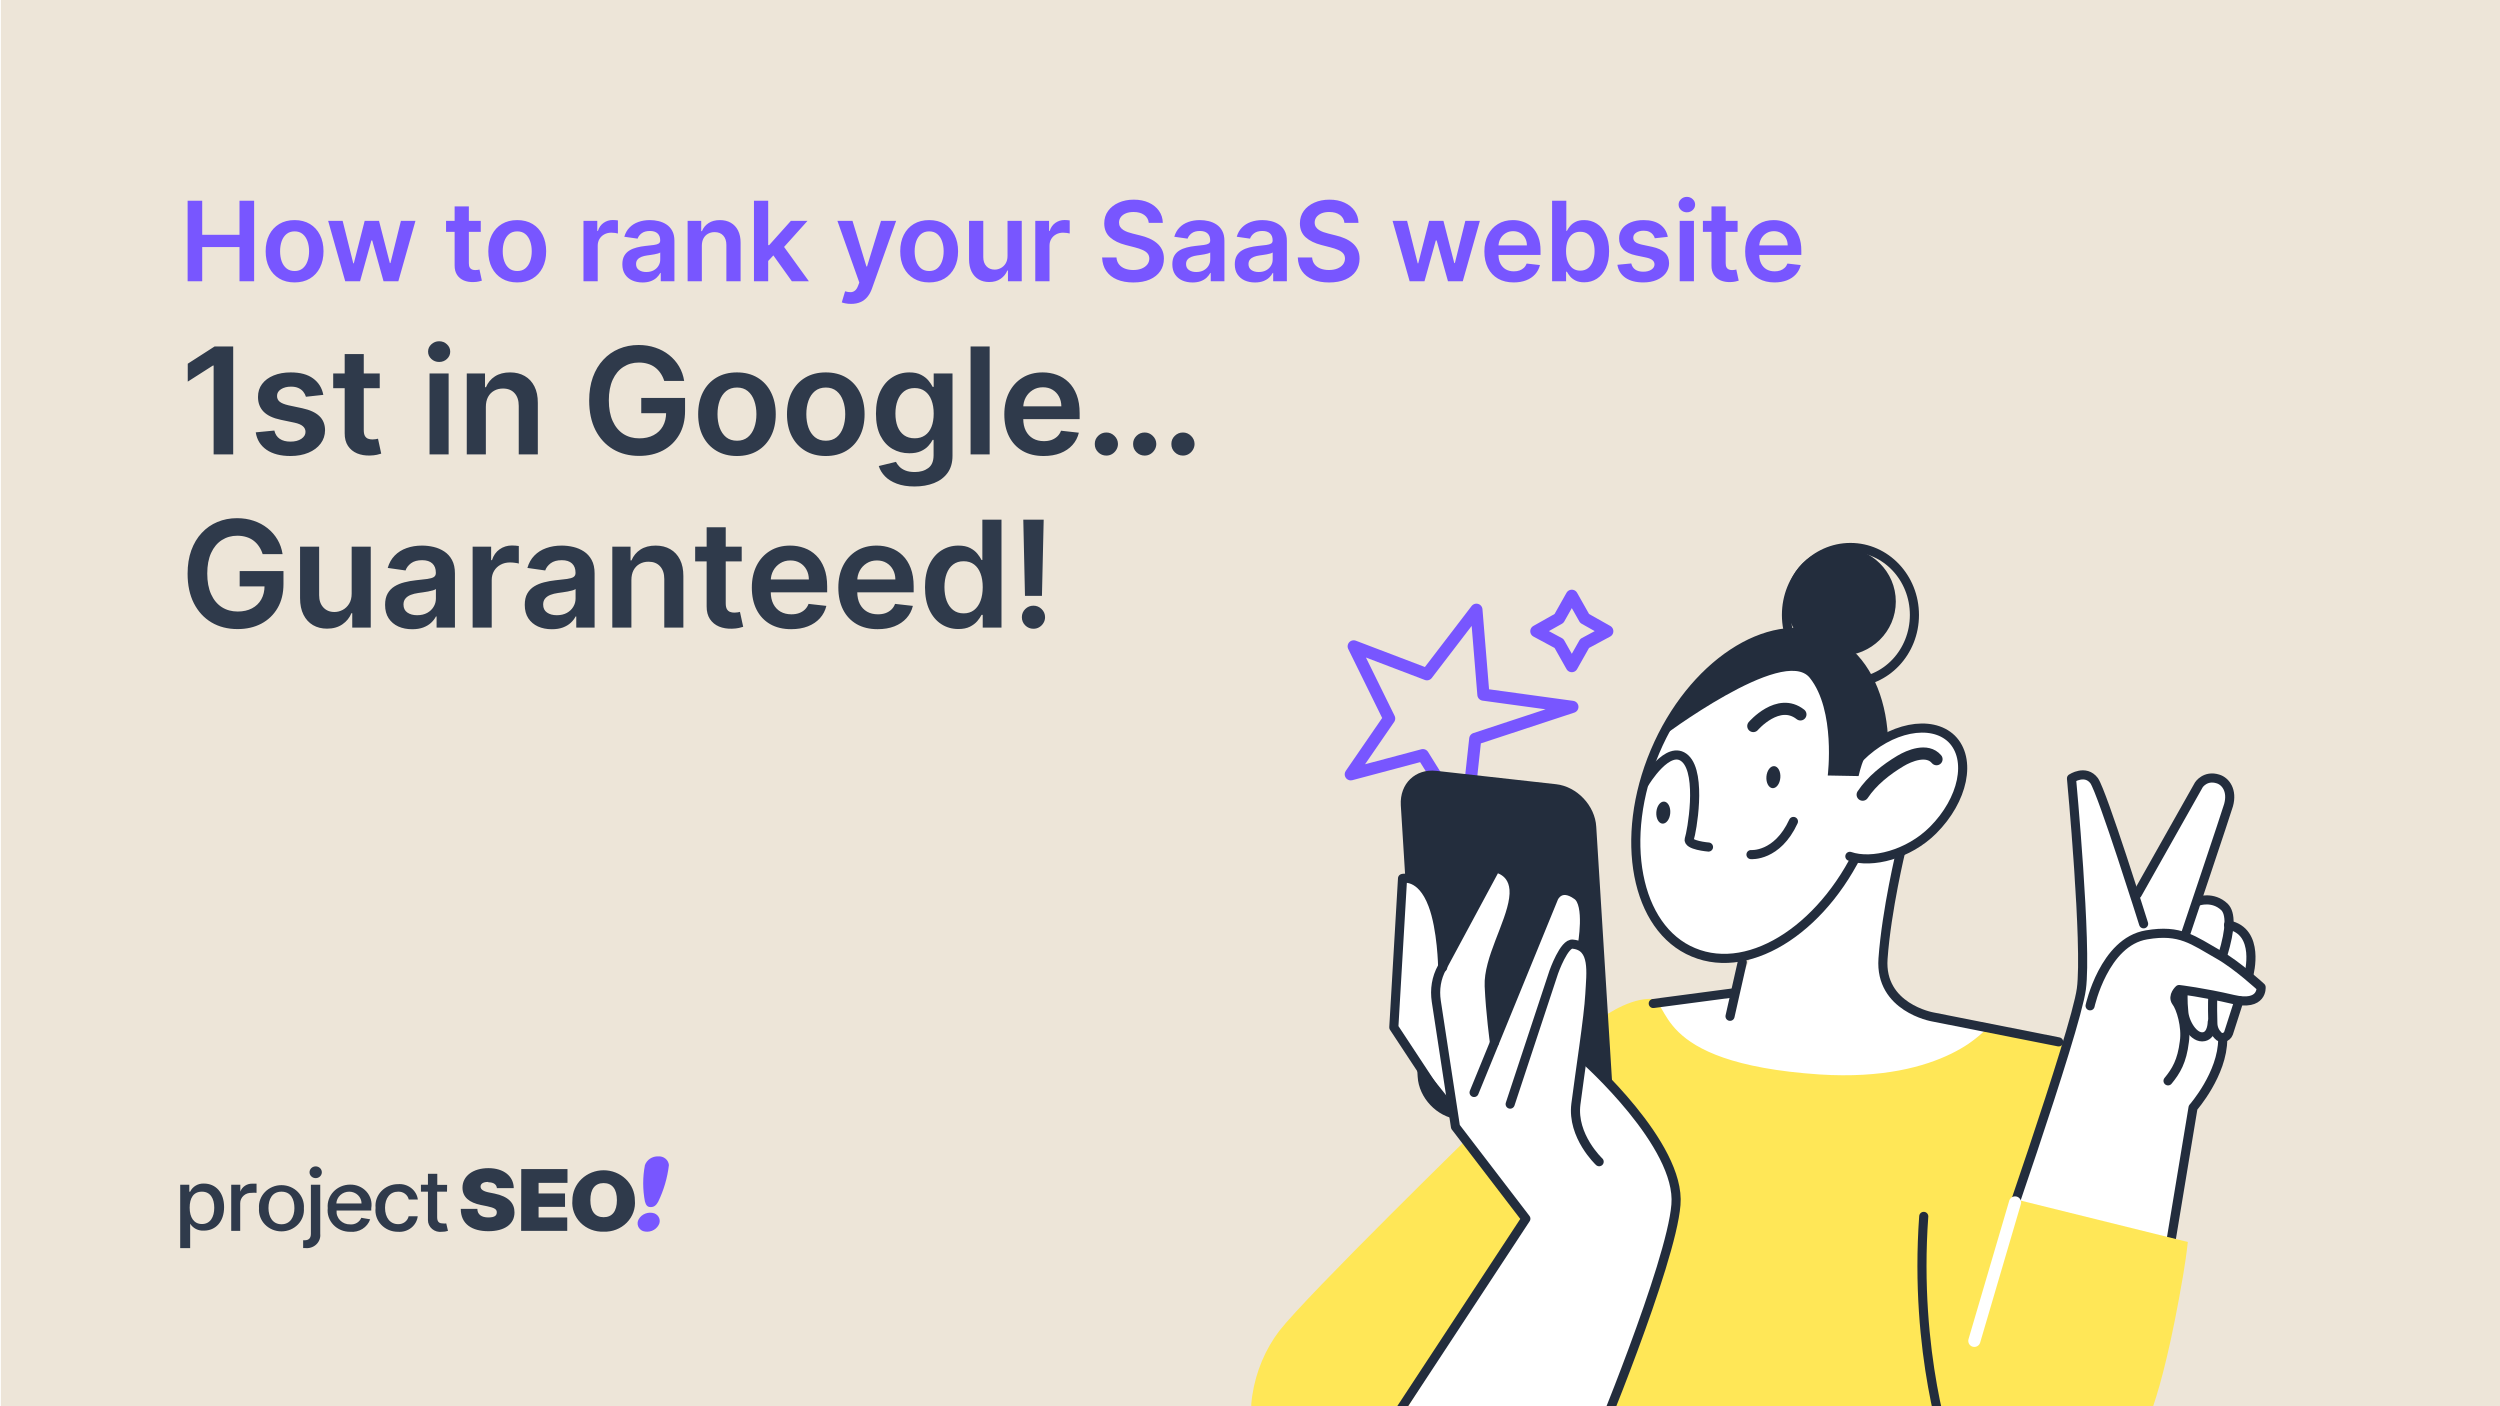 <svg width="1920" height="1080" viewBox="0 0 1920 1080" fill="none" xmlns="http://www.w3.org/2000/svg">
<rect x="0" y="0" width="1920" height="1080" fill="#808080" stroke="none"/>
<g clip-path="url(#clip0_146_873)">
<rect width="1920" height="1080" fill="white"/>
<g clip-path="url(#clip1_146_873)">
<rect width="1920" height="1080" transform="translate(0.667)" fill="white"/>
<rect x="-121.625" y="-134.164" width="2106.26" height="1294.15" rx="27.308" fill="#EDE5D8" stroke="#2F3A4B" stroke-width="2.375"/>
<path d="M144.097 216V154.182H155.296V180.352H183.941V154.182H195.17V216H183.941V189.739H155.296V216H144.097ZM226.24 216.906C221.712 216.906 217.788 215.909 214.468 213.917C211.148 211.925 208.572 209.138 206.741 205.556C204.93 201.974 204.024 197.789 204.024 192.999C204.024 188.21 204.93 184.014 206.741 180.412C208.572 176.81 211.148 174.013 214.468 172.021C217.788 170.029 221.712 169.033 226.24 169.033C230.768 169.033 234.692 170.029 238.012 172.021C241.332 174.013 243.898 176.81 245.709 180.412C247.54 184.014 248.456 188.21 248.456 192.999C248.456 197.789 247.54 201.974 245.709 205.556C243.898 209.138 241.332 211.925 238.012 213.917C234.692 215.909 230.768 216.906 226.24 216.906ZM226.301 208.152C228.756 208.152 230.808 207.478 232.458 206.13C234.108 204.761 235.336 202.93 236.141 200.636C236.966 198.342 237.378 195.786 237.378 192.969C237.378 190.132 236.966 187.566 236.141 185.272C235.336 182.958 234.108 181.117 232.458 179.748C230.808 178.38 228.756 177.696 226.301 177.696C223.785 177.696 221.692 178.38 220.022 179.748C218.372 181.117 217.134 182.958 216.309 185.272C215.504 187.566 215.102 190.132 215.102 192.969C215.102 195.786 215.504 198.342 216.309 200.636C217.134 202.93 218.372 204.761 220.022 206.13C221.692 207.478 223.785 208.152 226.301 208.152ZM265.121 216L252.021 169.636H263.159L271.309 202.236H271.731L280.062 169.636H291.08L299.41 202.055H299.863L307.892 169.636H319.061L305.93 216H294.551L285.858 184.668H285.224L276.531 216H265.121ZM369.225 169.636V178.088H342.572V169.636H369.225ZM349.153 158.528H360.08V202.055C360.08 203.524 360.301 204.651 360.744 205.435C361.206 206.2 361.81 206.723 362.555 207.005C363.299 207.287 364.124 207.428 365.03 207.428C365.714 207.428 366.338 207.377 366.901 207.277C367.485 207.176 367.928 207.085 368.229 207.005L370.071 215.547C369.487 215.748 368.652 215.97 367.565 216.211C366.499 216.453 365.191 216.594 363.641 216.634C360.905 216.714 358.439 216.302 356.246 215.396C354.053 214.471 352.312 213.042 351.024 211.11C349.756 209.178 349.133 206.763 349.153 203.866V158.528ZM397.24 216.906C392.712 216.906 388.788 215.909 385.468 213.917C382.147 211.925 379.571 209.138 377.74 205.556C375.929 201.974 375.024 197.789 375.024 192.999C375.024 188.21 375.929 184.014 377.74 180.412C379.571 176.81 382.147 174.013 385.468 172.021C388.788 170.029 392.712 169.033 397.24 169.033C401.767 169.033 405.691 170.029 409.012 172.021C412.332 174.013 414.898 176.81 416.709 180.412C418.54 184.014 419.455 188.21 419.455 192.999C419.455 197.789 418.54 201.974 416.709 205.556C414.898 209.138 412.332 211.925 409.012 213.917C405.691 215.909 401.767 216.906 397.24 216.906ZM397.3 208.152C399.755 208.152 401.808 207.478 403.458 206.13C405.108 204.761 406.335 202.93 407.14 200.636C407.965 198.342 408.378 195.786 408.378 192.969C408.378 190.132 407.965 187.566 407.14 185.272C406.335 182.958 405.108 181.117 403.458 179.748C401.808 178.38 399.755 177.696 397.3 177.696C394.785 177.696 392.692 178.38 391.022 179.748C389.371 181.117 388.134 182.958 387.309 185.272C386.504 187.566 386.101 190.132 386.101 192.969C386.101 195.786 386.504 198.342 387.309 200.636C388.134 202.93 389.371 204.761 391.022 206.13C392.692 207.478 394.785 208.152 397.3 208.152ZM448.114 216V169.636H458.708V177.364H459.191C460.037 174.687 461.485 172.625 463.538 171.176C465.611 169.707 467.975 168.972 470.631 168.972C471.235 168.972 471.909 169.002 472.654 169.063C473.418 169.103 474.052 169.174 474.555 169.274V179.326C474.093 179.165 473.358 179.024 472.352 178.903C471.366 178.762 470.41 178.692 469.484 178.692C467.492 178.692 465.701 179.124 464.112 179.99C462.542 180.835 461.304 182.012 460.399 183.521C459.493 185.031 459.041 186.771 459.041 188.743V216H448.114ZM493.476 216.936C490.538 216.936 487.892 216.413 485.538 215.366C483.204 214.3 481.352 212.73 479.984 210.657C478.636 208.585 477.961 206.029 477.961 202.99C477.961 200.374 478.444 198.211 479.41 196.501C480.376 194.79 481.694 193.422 483.365 192.396C485.035 191.369 486.916 190.595 489.009 190.071C491.122 189.528 493.305 189.136 495.559 188.894C498.276 188.612 500.479 188.361 502.17 188.14C503.86 187.898 505.087 187.536 505.852 187.053C506.637 186.55 507.029 185.775 507.029 184.729V184.548C507.029 182.274 506.355 180.513 505.007 179.265C503.659 178.018 501.717 177.394 499.181 177.394C496.505 177.394 494.382 177.977 492.812 179.145C491.263 180.312 490.216 181.69 489.673 183.28L479.471 181.831C480.276 179.014 481.604 176.659 483.455 174.768C485.306 172.856 487.57 171.427 490.247 170.482C492.923 169.516 495.881 169.033 499.121 169.033C501.355 169.033 503.578 169.294 505.792 169.817C508.005 170.341 510.028 171.206 511.859 172.413C513.69 173.601 515.159 175.221 516.266 177.273C517.393 179.326 517.956 181.891 517.956 184.97V216H507.452V209.631H507.09C506.426 210.919 505.49 212.126 504.283 213.253C503.095 214.36 501.596 215.255 499.785 215.94C497.994 216.604 495.891 216.936 493.476 216.936ZM496.314 208.907C498.507 208.907 500.409 208.474 502.019 207.609C503.629 206.723 504.866 205.556 505.731 204.107C506.617 202.658 507.06 201.079 507.06 199.368V193.905C506.717 194.187 506.134 194.448 505.309 194.69C504.504 194.931 503.598 195.142 502.592 195.324C501.586 195.505 500.59 195.666 499.604 195.806C498.618 195.947 497.763 196.068 497.038 196.169C495.408 196.39 493.949 196.752 492.661 197.255C491.374 197.758 490.357 198.463 489.613 199.368C488.868 200.254 488.496 201.401 488.496 202.809C488.496 204.822 489.23 206.341 490.699 207.367C492.168 208.393 494.04 208.907 496.314 208.907ZM539.02 188.834V216H528.093V169.636H538.537V177.515H539.081C540.147 174.919 541.848 172.856 544.182 171.327C546.536 169.797 549.444 169.033 552.905 169.033C556.105 169.033 558.892 169.717 561.266 171.085C563.661 172.454 565.512 174.436 566.82 177.032C568.148 179.627 568.802 182.777 568.782 186.479V216H557.855V188.17C557.855 185.071 557.051 182.646 555.441 180.895C553.851 179.145 551.647 178.269 548.83 178.269C546.919 178.269 545.218 178.692 543.729 179.537C542.26 180.362 541.103 181.559 540.258 183.129C539.433 184.699 539.02 186.6 539.02 188.834ZM589.001 201.451L588.971 188.26H590.722L607.384 169.636H620.152L599.656 192.456H597.393L589.001 201.451ZM579.04 216V154.182H589.967V216H579.04ZM608.138 216L593.046 194.901L600.411 187.204L621.208 216H608.138ZM653.609 233.386C652.12 233.386 650.742 233.266 649.474 233.024C648.226 232.803 647.23 232.541 646.486 232.239L649.021 223.727C650.611 224.19 652.03 224.411 653.277 224.391C654.525 224.371 655.622 223.979 656.567 223.214C657.533 222.47 658.348 221.222 659.012 219.471L659.948 216.966L643.135 169.636H654.726L665.412 204.651H665.894L676.61 169.636H688.231L669.668 221.614C668.802 224.069 667.655 226.172 666.227 227.923C664.798 229.694 663.047 231.042 660.974 231.968C658.922 232.913 656.467 233.386 653.609 233.386ZM713.589 216.906C709.061 216.906 705.137 215.909 701.817 213.917C698.497 211.925 695.921 209.138 694.09 205.556C692.279 201.974 691.373 197.789 691.373 192.999C691.373 188.21 692.279 184.014 694.09 180.412C695.921 176.81 698.497 174.013 701.817 172.021C705.137 170.029 709.061 169.033 713.589 169.033C718.117 169.033 722.041 170.029 725.361 172.021C728.681 174.013 731.247 176.81 733.058 180.412C734.889 184.014 735.805 188.21 735.805 192.999C735.805 197.789 734.889 201.974 733.058 205.556C731.247 209.138 728.681 211.925 725.361 213.917C722.041 215.909 718.117 216.906 713.589 216.906ZM713.649 208.152C716.104 208.152 718.157 207.478 719.807 206.13C721.457 204.761 722.685 202.93 723.49 200.636C724.315 198.342 724.727 195.786 724.727 192.969C724.727 190.132 724.315 187.566 723.49 185.272C722.685 182.958 721.457 181.117 719.807 179.748C718.157 178.38 716.104 177.696 713.649 177.696C711.134 177.696 709.041 178.38 707.371 179.748C705.721 181.117 704.483 182.958 703.658 185.272C702.853 187.566 702.451 190.132 702.451 192.969C702.451 195.786 702.853 198.342 703.658 200.636C704.483 202.93 705.721 204.761 707.371 206.13C709.041 207.478 711.134 208.152 713.649 208.152ZM773.78 196.501V169.636H784.707V216H774.112V207.76H773.629C772.583 210.355 770.862 212.478 768.467 214.129C766.093 215.779 763.165 216.604 759.684 216.604C756.645 216.604 753.959 215.93 751.624 214.581C749.31 213.213 747.499 211.231 746.191 208.635C744.883 206.019 744.229 202.86 744.229 199.157V169.636H755.156V197.467C755.156 200.405 755.961 202.739 757.571 204.469C759.181 206.2 761.293 207.065 763.909 207.065C765.519 207.065 767.079 206.673 768.588 205.888C770.097 205.103 771.335 203.936 772.301 202.387C773.287 200.817 773.78 198.855 773.78 196.501ZM795.093 216V169.636H805.688V177.364H806.171C807.016 174.687 808.465 172.625 810.517 171.176C812.59 169.707 814.954 168.972 817.611 168.972C818.214 168.972 818.889 169.002 819.633 169.063C820.398 169.103 821.032 169.174 821.535 169.274V179.326C821.072 179.165 820.337 179.024 819.331 178.903C818.345 178.762 817.389 178.692 816.464 178.692C814.472 178.692 812.681 179.124 811.091 179.99C809.521 180.835 808.284 182.012 807.378 183.521C806.473 185.031 806.02 186.771 806.02 188.743V216H795.093ZM882.257 171.176C881.975 168.54 880.788 166.487 878.695 165.018C876.622 163.549 873.926 162.815 870.605 162.815C868.271 162.815 866.269 163.167 864.599 163.871C862.928 164.575 861.651 165.531 860.765 166.739C859.88 167.946 859.427 169.324 859.407 170.874C859.407 172.162 859.699 173.279 860.282 174.224C860.886 175.17 861.701 175.975 862.727 176.639C863.753 177.283 864.89 177.826 866.138 178.269C867.386 178.712 868.643 179.084 869.911 179.386L875.707 180.835C878.041 181.378 880.285 182.113 882.438 183.038C884.611 183.964 886.553 185.131 888.263 186.54C889.994 187.948 891.362 189.649 892.368 191.641C893.375 193.633 893.878 195.967 893.878 198.644C893.878 202.266 892.952 205.455 891.101 208.212C889.249 210.949 886.573 213.092 883.072 214.642C879.59 216.171 875.375 216.936 870.424 216.936C865.615 216.936 861.439 216.191 857.898 214.702C854.376 213.213 851.619 211.04 849.627 208.182C847.655 205.325 846.588 201.843 846.427 197.738H857.445C857.606 199.891 858.27 201.682 859.437 203.111C860.604 204.54 862.123 205.606 863.995 206.311C865.886 207.015 867.999 207.367 870.334 207.367C872.769 207.367 874.902 207.005 876.733 206.281C878.584 205.536 880.033 204.51 881.079 203.202C882.126 201.874 882.659 200.324 882.679 198.553C882.659 196.943 882.186 195.615 881.261 194.569C880.335 193.502 879.037 192.617 877.367 191.913C875.717 191.188 873.785 190.544 871.571 189.981L864.538 188.17C859.447 186.862 855.422 184.88 852.464 182.223C849.526 179.547 848.057 175.995 848.057 171.568C848.057 167.926 849.043 164.736 851.015 162C853.008 159.263 855.714 157.14 859.135 155.631C862.556 154.101 866.43 153.337 870.756 153.337C875.143 153.337 878.987 154.101 882.287 155.631C885.607 157.14 888.213 159.243 890.105 161.939C891.996 164.616 892.972 167.694 893.033 171.176H882.257ZM915.87 216.936C912.932 216.936 910.286 216.413 907.931 215.366C905.597 214.3 903.746 212.73 902.377 210.657C901.029 208.585 900.355 206.029 900.355 202.99C900.355 200.374 900.838 198.211 901.804 196.501C902.77 194.79 904.088 193.422 905.758 192.396C907.428 191.369 909.31 190.595 911.403 190.071C913.516 189.528 915.699 189.136 917.953 188.894C920.669 188.612 922.873 188.361 924.563 188.14C926.253 187.898 927.481 187.536 928.246 187.053C929.03 186.55 929.423 185.775 929.423 184.729V184.548C929.423 182.274 928.749 180.513 927.401 179.265C926.052 178.018 924.11 177.394 921.575 177.394C918.898 177.394 916.776 177.977 915.206 179.145C913.656 180.312 912.61 181.69 912.067 183.28L901.864 181.831C902.669 179.014 903.997 176.659 905.849 174.768C907.7 172.856 909.964 171.427 912.64 170.482C915.317 169.516 918.275 169.033 921.514 169.033C923.748 169.033 925.972 169.294 928.185 169.817C930.399 170.341 932.421 171.206 934.252 172.413C936.084 173.601 937.553 175.221 938.659 177.273C939.786 179.326 940.35 181.891 940.35 184.97V216H929.845V209.631H929.483C928.819 210.919 927.883 212.126 926.676 213.253C925.489 214.36 923.99 215.255 922.179 215.94C920.388 216.604 918.285 216.936 915.87 216.936ZM918.707 208.907C920.901 208.907 922.802 208.474 924.412 207.609C926.022 206.723 927.26 205.556 928.125 204.107C929.01 202.658 929.453 201.079 929.453 199.368V193.905C929.111 194.187 928.527 194.448 927.702 194.69C926.897 194.931 925.992 195.142 924.986 195.324C923.98 195.505 922.983 195.666 921.997 195.806C921.011 195.947 920.156 196.068 919.432 196.169C917.802 196.39 916.343 196.752 915.055 197.255C913.767 197.758 912.751 198.463 912.006 199.368C911.262 200.254 910.889 201.401 910.889 202.809C910.889 204.822 911.624 206.341 913.093 207.367C914.562 208.393 916.433 208.907 918.707 208.907ZM963.829 216.936C960.891 216.936 958.244 216.413 955.89 215.366C953.556 214.3 951.704 212.73 950.336 210.657C948.988 208.585 948.314 206.029 948.314 202.99C948.314 200.374 948.797 198.211 949.762 196.501C950.728 194.79 952.046 193.422 953.717 192.396C955.387 191.369 957.268 190.595 959.361 190.071C961.474 189.528 963.657 189.136 965.911 188.894C968.628 188.612 970.831 188.361 972.522 188.14C974.212 187.898 975.44 187.536 976.204 187.053C976.989 186.55 977.381 185.775 977.381 184.729V184.548C977.381 182.274 976.707 180.513 975.359 179.265C974.011 178.018 972.069 177.394 969.533 177.394C966.857 177.394 964.734 177.977 963.164 179.145C961.615 180.312 960.569 181.69 960.025 183.28L949.823 181.831C950.628 179.014 951.956 176.659 953.807 174.768C955.659 172.856 957.922 171.427 960.599 170.482C963.275 169.516 966.233 169.033 969.473 169.033C971.707 169.033 973.93 169.294 976.144 169.817C978.357 170.341 980.38 171.206 982.211 172.413C984.042 173.601 985.511 175.221 986.618 177.273C987.745 179.326 988.308 181.891 988.308 184.97V216H977.804V209.631H977.442C976.778 210.919 975.842 212.126 974.635 213.253C973.447 214.36 971.948 215.255 970.137 215.94C968.346 216.604 966.243 216.936 963.829 216.936ZM966.666 208.907C968.859 208.907 970.761 208.474 972.371 207.609C973.981 206.723 975.218 205.556 976.083 204.107C976.969 202.658 977.412 201.079 977.412 199.368V193.905C977.07 194.187 976.486 194.448 975.661 194.69C974.856 194.931 973.95 195.142 972.944 195.324C971.938 195.505 970.942 195.666 969.956 195.806C968.97 195.947 968.115 196.068 967.39 196.169C965.76 196.39 964.301 196.752 963.014 197.255C961.726 197.758 960.709 198.463 959.965 199.368C959.22 200.254 958.848 201.401 958.848 202.809C958.848 204.822 959.583 206.341 961.052 207.367C962.521 208.393 964.392 208.907 966.666 208.907ZM1032.52 171.176C1032.24 168.54 1031.06 166.487 1028.96 165.018C1026.89 163.549 1024.19 162.815 1020.87 162.815C1018.54 162.815 1016.54 163.167 1014.87 163.871C1013.2 164.575 1011.92 165.531 1011.03 166.739C1010.15 167.946 1009.69 169.324 1009.67 170.874C1009.67 172.162 1009.97 173.279 1010.55 174.224C1011.15 175.17 1011.97 175.975 1012.99 176.639C1014.02 177.283 1015.16 177.826 1016.41 178.269C1017.65 178.712 1018.91 179.084 1020.18 179.386L1025.97 180.835C1028.31 181.378 1030.55 182.113 1032.71 183.038C1034.88 183.964 1036.82 185.131 1038.53 186.54C1040.26 187.948 1041.63 189.649 1042.64 191.641C1043.64 193.633 1044.15 195.967 1044.15 198.644C1044.15 202.266 1043.22 205.455 1041.37 208.212C1039.52 210.949 1036.84 213.092 1033.34 214.642C1029.86 216.171 1025.64 216.936 1020.69 216.936C1015.88 216.936 1011.71 216.191 1008.16 214.702C1004.64 213.213 1001.89 211.04 999.894 208.182C997.922 205.325 996.856 201.843 996.695 197.738H1007.71C1007.87 199.891 1008.54 201.682 1009.7 203.111C1010.87 204.54 1012.39 205.606 1014.26 206.311C1016.15 207.015 1018.27 207.367 1020.6 207.367C1023.04 207.367 1025.17 207.005 1027 206.281C1028.85 205.536 1030.3 204.51 1031.35 203.202C1032.39 201.874 1032.93 200.324 1032.95 198.553C1032.93 196.943 1032.45 195.615 1031.53 194.569C1030.6 193.502 1029.3 192.617 1027.63 191.913C1025.98 191.188 1024.05 190.544 1021.84 189.981L1014.81 188.17C1009.71 186.862 1005.69 184.88 1002.73 182.223C999.794 179.547 998.325 175.995 998.325 171.568C998.325 167.926 999.311 164.736 1001.28 162C1003.28 159.263 1005.98 157.14 1009.4 155.631C1012.82 154.101 1016.7 153.337 1021.02 153.337C1025.41 153.337 1029.25 154.101 1032.55 155.631C1035.87 157.14 1038.48 159.243 1040.37 161.939C1042.26 164.616 1043.24 167.694 1043.3 171.176H1032.52ZM1082.6 216L1069.5 169.636H1080.64L1088.79 202.236H1089.21L1097.54 169.636H1108.56L1116.89 202.055H1117.34L1125.37 169.636H1136.54L1123.41 216H1112.03L1103.34 184.668H1102.7L1094.01 216H1082.6ZM1162.51 216.906C1157.87 216.906 1153.85 215.94 1150.47 214.008C1147.11 212.056 1144.52 209.299 1142.71 205.737C1140.9 202.155 1140 197.94 1140 193.09C1140 188.321 1140.9 184.135 1142.71 180.533C1144.54 176.911 1147.1 174.094 1150.38 172.081C1153.66 170.049 1157.51 169.033 1161.94 169.033C1164.8 169.033 1167.5 169.496 1170.03 170.421C1172.59 171.327 1174.84 172.735 1176.79 174.647C1178.76 176.559 1180.31 178.994 1181.44 181.952C1182.57 184.89 1183.13 188.391 1183.13 192.456V195.806H1145.13V188.441H1172.66C1172.64 186.349 1172.18 184.487 1171.3 182.857C1170.41 181.207 1169.18 179.909 1167.59 178.963C1166.02 178.018 1164.19 177.545 1162.09 177.545C1159.86 177.545 1157.9 178.088 1156.21 179.175C1154.52 180.241 1153.2 181.65 1152.25 183.401C1151.33 185.131 1150.85 187.033 1150.83 189.105V195.535C1150.83 198.231 1151.33 200.545 1152.31 202.477C1153.3 204.389 1154.68 205.858 1156.45 206.884C1158.22 207.89 1160.29 208.393 1162.67 208.393C1164.26 208.393 1165.69 208.172 1166.98 207.729C1168.27 207.267 1169.39 206.592 1170.33 205.707C1171.28 204.822 1171.99 203.725 1172.48 202.417L1182.68 203.564C1182.03 206.26 1180.81 208.615 1179 210.627C1177.2 212.619 1174.91 214.169 1172.11 215.276C1169.32 216.362 1166.12 216.906 1162.51 216.906ZM1192.01 216V154.182H1202.93V177.303H1203.39C1203.95 176.176 1204.75 174.979 1205.77 173.711C1206.8 172.423 1208.19 171.327 1209.94 170.421C1211.69 169.496 1213.92 169.033 1216.64 169.033C1220.22 169.033 1223.45 169.948 1226.33 171.779C1229.23 173.591 1231.52 176.277 1233.21 179.839C1234.92 183.38 1235.78 187.727 1235.78 192.879C1235.78 197.97 1234.94 202.296 1233.27 205.858C1231.6 209.42 1229.33 212.136 1226.45 214.008C1223.57 215.879 1220.31 216.815 1216.67 216.815C1214.01 216.815 1211.81 216.372 1210.06 215.487C1208.31 214.601 1206.9 213.535 1205.83 212.287C1204.79 211.02 1203.97 209.822 1203.39 208.695H1202.75V216H1192.01ZM1202.72 192.818C1202.72 195.817 1203.15 198.443 1203.99 200.696C1204.86 202.95 1206.09 204.711 1207.7 205.979C1209.33 207.226 1211.31 207.85 1213.62 207.85C1216.03 207.85 1218.06 207.206 1219.69 205.918C1221.32 204.61 1222.54 202.829 1223.37 200.576C1224.21 198.302 1224.64 195.716 1224.64 192.818C1224.64 189.941 1224.23 187.385 1223.4 185.151C1222.57 182.918 1221.35 181.167 1219.72 179.899C1218.09 178.631 1216.06 177.998 1213.62 177.998C1211.29 177.998 1209.3 178.611 1207.67 179.839C1206.04 181.066 1204.81 182.787 1203.96 185C1203.14 187.214 1202.72 189.82 1202.72 192.818ZM1280.86 181.891L1270.9 182.978C1270.62 181.972 1270.12 181.026 1269.42 180.141C1268.74 179.255 1267.81 178.541 1266.64 177.998C1265.48 177.454 1264.05 177.183 1262.36 177.183C1260.08 177.183 1258.17 177.676 1256.62 178.662C1255.09 179.648 1254.34 180.925 1254.36 182.495C1254.34 183.843 1254.83 184.94 1255.84 185.785C1256.86 186.63 1258.55 187.325 1260.91 187.868L1268.82 189.558C1273.2 190.504 1276.46 192.003 1278.6 194.056C1280.75 196.108 1281.84 198.795 1281.86 202.115C1281.84 205.033 1280.98 207.609 1279.29 209.842C1277.62 212.056 1275.3 213.786 1272.32 215.034C1269.34 216.282 1265.92 216.906 1262.05 216.906C1256.38 216.906 1251.81 215.718 1248.35 213.344C1244.89 210.949 1242.83 207.619 1242.16 203.353L1252.82 202.326C1253.3 204.419 1254.33 205.999 1255.9 207.065C1257.47 208.132 1259.51 208.665 1262.02 208.665C1264.62 208.665 1266.7 208.132 1268.27 207.065C1269.86 205.999 1270.66 204.681 1270.66 203.111C1270.66 201.783 1270.14 200.686 1269.12 199.821C1268.11 198.956 1266.54 198.292 1264.41 197.829L1256.5 196.169C1252.05 195.243 1248.76 193.683 1246.63 191.49C1244.5 189.277 1243.44 186.479 1243.46 183.099C1243.44 180.241 1244.22 177.766 1245.78 175.673C1247.37 173.56 1249.58 171.93 1252.4 170.783C1255.23 169.616 1258.5 169.033 1262.21 169.033C1267.64 169.033 1271.91 170.19 1275.03 172.504C1278.17 174.818 1280.11 177.947 1280.86 181.891ZM1290.02 216V169.636H1300.94V216H1290.02ZM1295.51 163.056C1293.78 163.056 1292.29 162.483 1291.04 161.336C1289.79 160.168 1289.17 158.77 1289.17 157.14C1289.17 155.49 1289.79 154.091 1291.04 152.944C1292.29 151.777 1293.78 151.194 1295.51 151.194C1297.26 151.194 1298.75 151.777 1299.98 152.944C1301.22 154.091 1301.85 155.49 1301.85 157.14C1301.85 158.77 1301.22 160.168 1299.98 161.336C1298.75 162.483 1297.26 163.056 1295.51 163.056ZM1334.48 169.636V178.088H1307.83V169.636H1334.48ZM1314.41 158.528H1325.33V202.055C1325.33 203.524 1325.56 204.651 1326 205.435C1326.46 206.2 1327.06 206.723 1327.81 207.005C1328.55 207.287 1329.38 207.428 1330.28 207.428C1330.97 207.428 1331.59 207.377 1332.16 207.277C1332.74 207.176 1333.18 207.085 1333.48 207.005L1335.33 215.547C1334.74 215.748 1333.91 215.97 1332.82 216.211C1331.75 216.453 1330.45 216.594 1328.9 216.634C1326.16 216.714 1323.69 216.302 1321.5 215.396C1319.31 214.471 1317.57 213.042 1316.28 211.11C1315.01 209.178 1314.39 206.763 1314.41 203.866V158.528ZM1362.8 216.906C1358.15 216.906 1354.13 215.94 1350.75 214.008C1347.39 212.056 1344.81 209.299 1342.99 205.737C1341.18 202.155 1340.28 197.94 1340.28 193.09C1340.28 188.321 1341.18 184.135 1342.99 180.533C1344.83 176.911 1347.38 174.094 1350.66 172.081C1353.94 170.049 1357.8 169.033 1362.22 169.033C1365.08 169.033 1367.78 169.496 1370.31 170.421C1372.87 171.327 1375.12 172.735 1377.07 174.647C1379.05 176.559 1380.59 178.994 1381.72 181.952C1382.85 184.89 1383.41 188.391 1383.41 192.456V195.806H1345.41V188.441H1372.94C1372.92 186.349 1372.47 184.487 1371.58 182.857C1370.69 181.207 1369.46 179.909 1367.87 178.963C1366.3 178.018 1364.47 177.545 1362.37 177.545C1360.14 177.545 1358.18 178.088 1356.49 179.175C1354.8 180.241 1353.48 181.65 1352.53 183.401C1351.61 185.131 1351.13 187.033 1351.11 189.105V195.535C1351.11 198.231 1351.61 200.545 1352.59 202.477C1353.58 204.389 1354.96 205.858 1356.73 206.884C1358.5 207.89 1360.57 208.393 1362.95 208.393C1364.54 208.393 1365.98 208.172 1367.26 207.729C1368.55 207.267 1369.67 206.592 1370.61 205.707C1371.56 204.822 1372.27 203.725 1372.76 202.417L1382.96 203.564C1382.32 206.26 1381.09 208.615 1379.28 210.627C1377.49 212.619 1375.19 214.169 1372.39 215.276C1369.6 216.362 1366.4 216.906 1362.8 216.906Z" fill="#7856FF"/>
<path d="M179.09 266.091V349H164.071V280.705H163.585L144.194 293.093V279.329L164.8 266.091H179.09ZM248.31 303.254L234.95 304.712C234.572 303.362 233.911 302.094 232.967 300.906C232.049 299.719 230.808 298.761 229.242 298.032C227.677 297.303 225.761 296.939 223.494 296.939C220.444 296.939 217.88 297.6 215.802 298.923C213.751 300.245 212.739 301.959 212.766 304.064C212.739 305.872 213.4 307.343 214.749 308.477C216.126 309.61 218.393 310.541 221.55 311.27L232.157 313.537C238.041 314.805 242.413 316.816 245.273 319.569C248.161 322.322 249.619 325.925 249.646 330.378C249.619 334.291 248.472 337.746 246.205 340.741C243.965 343.71 240.847 346.031 236.853 347.705C232.859 349.378 228.271 350.214 223.089 350.214C215.478 350.214 209.352 348.622 204.71 345.438C200.068 342.226 197.301 337.759 196.411 332.038L210.701 330.661C211.349 333.468 212.725 335.587 214.83 337.017C216.935 338.447 219.675 339.163 223.048 339.163C226.53 339.163 229.323 338.447 231.428 337.017C233.56 335.587 234.626 333.819 234.626 331.714C234.626 329.933 233.938 328.462 232.562 327.301C231.212 326.141 229.107 325.25 226.246 324.629L215.64 322.403C209.675 321.161 205.263 319.07 202.402 316.128C199.541 313.159 198.124 309.408 198.151 304.874C198.124 301.041 199.163 297.722 201.269 294.915C203.401 292.081 206.356 289.895 210.134 288.357C213.94 286.791 218.325 286.009 223.291 286.009C230.578 286.009 236.313 287.56 240.496 290.664C244.707 293.768 247.311 297.964 248.31 303.254ZM291.64 286.818V298.153H255.894V286.818H291.64ZM264.719 271.92H279.374V330.297C279.374 332.267 279.671 333.778 280.265 334.831C280.885 335.857 281.695 336.558 282.693 336.936C283.692 337.314 284.799 337.503 286.013 337.503C286.931 337.503 287.767 337.435 288.523 337.3C289.306 337.165 289.899 337.044 290.304 336.936L292.774 348.393C291.991 348.663 290.871 348.96 289.414 349.283C287.983 349.607 286.229 349.796 284.151 349.85C280.48 349.958 277.174 349.405 274.233 348.19C271.291 346.949 268.956 345.033 267.229 342.442C265.529 339.851 264.692 336.612 264.719 332.726V271.92ZM329.894 349V286.818H344.549V349H329.894ZM337.262 277.993C334.941 277.993 332.943 277.224 331.27 275.685C329.597 274.12 328.76 272.244 328.76 270.058C328.76 267.845 329.597 265.969 331.27 264.431C332.943 262.866 334.941 262.083 337.262 262.083C339.61 262.083 341.607 262.866 343.253 264.431C344.926 265.969 345.763 267.845 345.763 270.058C345.763 272.244 344.926 274.12 343.253 275.685C341.607 277.224 339.61 277.993 337.262 277.993ZM373.133 312.565V349H358.478V286.818H372.485V297.384H373.214C374.645 293.903 376.925 291.136 380.056 289.085C383.213 287.034 387.113 286.009 391.755 286.009C396.047 286.009 399.785 286.926 402.969 288.761C406.181 290.597 408.664 293.255 410.418 296.737C412.199 300.218 413.076 304.442 413.049 309.408V349H398.395V311.675C398.395 307.518 397.315 304.266 395.156 301.918C393.024 299.57 390.069 298.396 386.29 298.396C383.726 298.396 381.446 298.963 379.449 300.097C377.478 301.203 375.927 302.809 374.793 304.914C373.686 307.019 373.133 309.57 373.133 312.565ZM510.135 292.567C509.46 290.381 508.529 288.424 507.341 286.697C506.181 284.942 504.778 283.445 503.131 282.203C501.512 280.962 499.65 280.031 497.545 279.41C495.44 278.762 493.145 278.438 490.663 278.438C486.209 278.438 482.242 279.558 478.761 281.798C475.279 284.038 472.54 287.331 470.542 291.676C468.572 295.994 467.587 301.257 467.587 307.464C467.587 313.726 468.572 319.029 470.542 323.374C472.513 327.719 475.252 331.026 478.761 333.293C482.269 335.533 486.344 336.653 490.986 336.653C495.197 336.653 498.84 335.843 501.917 334.224C505.02 332.604 507.409 330.31 509.082 327.342C510.756 324.346 511.592 320.837 511.592 316.816L514.993 317.342H492.484V305.602H526.126V315.561C526.126 322.659 524.614 328.799 521.591 333.981C518.569 339.163 514.413 343.157 509.123 345.964C503.833 348.744 497.761 350.134 490.905 350.134C483.268 350.134 476.561 348.42 470.785 344.992C465.037 341.538 460.543 336.639 457.305 330.297C454.093 323.928 452.487 316.371 452.487 307.626C452.487 300.933 453.432 294.955 455.321 289.692C457.237 284.43 459.909 279.963 463.337 276.293C466.764 272.595 470.785 269.788 475.4 267.872C480.015 265.929 485.035 264.957 490.46 264.957C495.048 264.957 499.326 265.632 503.293 266.982C507.261 268.304 510.783 270.193 513.859 272.649C516.963 275.105 519.513 278.02 521.511 281.393C523.508 284.767 524.817 288.491 525.437 292.567H510.135ZM565.985 350.214C559.912 350.214 554.649 348.879 550.196 346.207C545.743 343.535 542.289 339.797 539.833 334.993C537.404 330.189 536.189 324.575 536.189 318.152C536.189 311.729 537.404 306.102 539.833 301.271C542.289 296.44 545.743 292.688 550.196 290.016C554.649 287.344 559.912 286.009 565.985 286.009C572.057 286.009 577.32 287.344 581.773 290.016C586.226 292.688 589.667 296.44 592.096 301.271C594.552 306.102 595.78 311.729 595.78 318.152C595.78 324.575 594.552 330.189 592.096 334.993C589.667 339.797 586.226 343.535 581.773 346.207C577.32 348.879 572.057 350.214 565.985 350.214ZM566.066 338.474C569.358 338.474 572.111 337.57 574.324 335.762C576.537 333.927 578.184 331.471 579.263 328.394C580.37 325.317 580.923 321.89 580.923 318.112C580.923 314.306 580.37 310.865 579.263 307.788C578.184 304.685 576.537 302.215 574.324 300.38C572.111 298.545 569.358 297.627 566.066 297.627C562.692 297.627 559.885 298.545 557.645 300.38C555.432 302.215 553.772 304.685 552.666 307.788C551.586 310.865 551.046 314.306 551.046 318.112C551.046 321.89 551.586 325.317 552.666 328.394C553.772 331.471 555.432 333.927 557.645 335.762C559.885 337.57 562.692 338.474 566.066 338.474ZM634.202 350.214C628.13 350.214 622.867 348.879 618.414 346.207C613.961 343.535 610.506 339.797 608.05 334.993C605.621 330.189 604.407 324.575 604.407 318.152C604.407 311.729 605.621 306.102 608.05 301.271C610.506 296.44 613.961 292.688 618.414 290.016C622.867 287.344 628.13 286.009 634.202 286.009C640.275 286.009 645.537 287.344 649.99 290.016C654.444 292.688 657.885 296.44 660.314 301.271C662.77 306.102 663.998 311.729 663.998 318.152C663.998 324.575 662.77 330.189 660.314 334.993C657.885 339.797 654.444 343.535 649.99 346.207C645.537 348.879 640.275 350.214 634.202 350.214ZM634.283 338.474C637.576 338.474 640.329 337.57 642.542 335.762C644.755 333.927 646.401 331.471 647.481 328.394C648.587 325.317 649.14 321.89 649.14 318.112C649.14 314.306 648.587 310.865 647.481 307.788C646.401 304.685 644.755 302.215 642.542 300.38C640.329 298.545 637.576 297.627 634.283 297.627C630.91 297.627 628.103 298.545 625.863 300.38C623.65 302.215 621.99 304.685 620.883 307.788C619.804 310.865 619.264 314.306 619.264 318.112C619.264 321.89 619.804 325.317 620.883 328.394C621.99 331.471 623.65 333.927 625.863 335.762C628.103 337.57 630.91 338.474 634.283 338.474ZM702.339 373.614C697.076 373.614 692.555 372.898 688.777 371.468C684.998 370.065 681.962 368.175 679.668 365.8C677.374 363.425 675.782 360.794 674.891 357.906L688.089 354.708C688.682 355.923 689.546 357.124 690.679 358.311C691.813 359.526 693.338 360.524 695.254 361.307C697.197 362.116 699.64 362.521 702.581 362.521C706.738 362.521 710.179 361.509 712.905 359.485C715.63 357.488 716.993 354.195 716.993 349.607V337.827H716.265C715.509 339.338 714.402 340.89 712.945 342.482C711.515 344.075 709.612 345.411 707.237 346.49C704.889 347.57 701.934 348.109 698.371 348.109C693.594 348.109 689.263 346.989 685.376 344.749C681.517 342.482 678.44 339.109 676.146 334.629C673.879 330.121 672.746 324.481 672.746 317.707C672.746 310.879 673.879 305.116 676.146 300.42C678.44 295.697 681.53 292.121 685.417 289.692C689.303 287.237 693.635 286.009 698.412 286.009C702.055 286.009 705.051 286.629 707.399 287.871C709.774 289.085 711.663 290.556 713.067 292.283C714.47 293.984 715.536 295.589 716.265 297.101H717.074V286.818H731.527V350.012C731.527 355.329 730.258 359.728 727.721 363.21C725.184 366.691 721.716 369.295 717.317 371.023C712.918 372.75 707.925 373.614 702.339 373.614ZM702.46 336.612C705.564 336.612 708.209 335.857 710.395 334.345C712.581 332.834 714.241 330.661 715.374 327.827C716.508 324.994 717.074 321.593 717.074 317.626C717.074 313.712 716.508 310.285 715.374 307.343C714.268 304.401 712.621 302.121 710.435 300.501C708.276 298.855 705.618 298.032 702.46 298.032C699.194 298.032 696.469 298.882 694.282 300.582C692.096 302.283 690.45 304.617 689.344 307.586C688.237 310.528 687.684 313.874 687.684 317.626C687.684 321.431 688.237 324.764 689.344 327.625C690.477 330.459 692.137 332.672 694.323 334.264C696.536 335.83 699.248 336.612 702.46 336.612ZM760.061 266.091V349H745.406V266.091H760.061ZM801.519 350.214C795.285 350.214 789.9 348.919 785.366 346.328C780.859 343.71 777.391 340.013 774.962 335.236C772.533 330.432 771.319 324.778 771.319 318.273C771.319 311.877 772.533 306.263 774.962 301.433C777.418 296.575 780.846 292.796 785.245 290.097C789.644 287.371 794.812 286.009 800.75 286.009C804.582 286.009 808.199 286.629 811.599 287.871C815.027 289.085 818.05 290.974 820.667 293.538C823.312 296.102 825.39 299.368 826.902 303.335C828.413 307.276 829.169 311.972 829.169 317.423V321.917H778.201V312.039H815.121C815.094 309.232 814.487 306.736 813.3 304.55C812.112 302.337 810.452 300.596 808.32 299.327C806.215 298.059 803.759 297.425 800.952 297.425C797.956 297.425 795.325 298.153 793.058 299.611C790.791 301.041 789.023 302.93 787.755 305.278C786.513 307.599 785.879 310.15 785.852 312.93V321.553C785.852 325.169 786.513 328.273 787.836 330.864C789.158 333.428 791.007 335.398 793.382 336.774C795.757 338.124 798.537 338.798 801.721 338.798C803.854 338.798 805.783 338.501 807.51 337.908C809.238 337.287 810.736 336.383 812.004 335.195C813.273 334.008 814.231 332.537 814.878 330.783L828.562 332.321C827.698 335.937 826.052 339.095 823.623 341.794C821.221 344.466 818.144 346.544 814.393 348.028C810.641 349.486 806.35 350.214 801.519 350.214ZM849.697 349.891C847.241 349.891 845.136 349.027 843.382 347.3C841.628 345.572 840.764 343.467 840.791 340.984C840.764 338.555 841.628 336.477 843.382 334.75C845.136 333.023 847.241 332.159 849.697 332.159C852.072 332.159 854.137 333.023 855.891 334.75C857.672 336.477 858.577 338.555 858.604 340.984C858.577 342.631 858.145 344.129 857.308 345.478C856.498 346.827 855.419 347.907 854.069 348.717C852.747 349.499 851.29 349.891 849.697 349.891ZM879.128 349.891C876.672 349.891 874.567 349.027 872.813 347.3C871.059 345.572 870.195 343.467 870.222 340.984C870.195 338.555 871.059 336.477 872.813 334.75C874.567 333.023 876.672 332.159 879.128 332.159C881.503 332.159 883.568 333.023 885.322 334.75C887.104 336.477 888.008 338.555 888.035 340.984C888.008 342.631 887.576 344.129 886.739 345.478C885.93 346.827 884.85 347.907 883.501 348.717C882.178 349.499 880.721 349.891 879.128 349.891ZM908.519 349.891C906.063 349.891 903.958 349.027 902.204 347.3C900.449 345.572 899.586 343.467 899.613 340.984C899.586 338.555 900.449 336.477 902.204 334.75C903.958 333.023 906.063 332.159 908.519 332.159C910.894 332.159 912.959 333.023 914.713 334.75C916.494 336.477 917.398 338.555 917.425 340.984C917.398 342.631 916.967 344.129 916.13 345.478C915.32 346.827 914.241 347.907 912.891 348.717C911.569 349.499 910.111 349.891 908.519 349.891ZM201.72 425.567C201.046 423.381 200.114 421.424 198.927 419.697C197.766 417.942 196.363 416.445 194.717 415.203C193.097 413.962 191.235 413.031 189.13 412.41C187.025 411.762 184.731 411.438 182.248 411.438C177.795 411.438 173.828 412.558 170.346 414.798C166.864 417.038 164.125 420.331 162.128 424.676C160.158 428.994 159.173 434.257 159.173 440.464C159.173 446.726 160.158 452.029 162.128 456.374C164.098 460.719 166.837 464.026 170.346 466.293C173.855 468.533 177.93 469.653 182.572 469.653C186.782 469.653 190.426 468.843 193.502 467.224C196.606 465.604 198.994 463.31 200.668 460.342C202.341 457.346 203.178 453.837 203.178 449.816L206.578 450.342H184.07V438.602H217.711V448.561C217.711 455.659 216.2 461.799 213.177 466.981C210.154 472.163 205.998 476.157 200.708 478.964C195.418 481.744 189.346 483.134 182.491 483.134C174.853 483.134 168.146 481.42 162.371 477.992C156.622 474.538 152.129 469.639 148.89 463.297C145.678 456.928 144.073 449.371 144.073 440.626C144.073 433.933 145.017 427.955 146.906 422.692C148.823 417.43 151.494 412.963 154.922 409.293C158.35 405.595 162.371 402.788 166.986 400.872C171.601 398.929 176.621 397.957 182.046 397.957C186.634 397.957 190.911 398.632 194.879 399.982C198.846 401.304 202.368 403.193 205.445 405.649C208.548 408.105 211.099 411.02 213.096 414.393C215.093 417.767 216.402 421.491 217.023 425.567H201.72ZM270.079 455.848V419.818H284.734V482H270.525V470.948H269.877C268.474 474.43 266.166 477.277 262.954 479.49C259.77 481.703 255.843 482.81 251.174 482.81C247.099 482.81 243.496 481.906 240.365 480.097C237.261 478.262 234.832 475.604 233.078 472.122C231.324 468.614 230.447 464.376 230.447 459.411V419.818H245.101V457.143C245.101 461.084 246.181 464.214 248.34 466.536C250.499 468.857 253.333 470.017 256.841 470.017C259.001 470.017 261.092 469.491 263.116 468.438C265.14 467.386 266.8 465.82 268.096 463.742C269.418 461.637 270.079 459.006 270.079 455.848ZM316.557 483.255C312.617 483.255 309.068 482.553 305.91 481.15C302.78 479.719 300.297 477.614 298.462 474.835C296.653 472.055 295.749 468.627 295.749 464.552C295.749 461.043 296.397 458.142 297.692 455.848C298.988 453.554 300.756 451.719 302.996 450.342C305.236 448.966 307.759 447.927 310.566 447.225C313.4 446.496 316.328 445.97 319.351 445.646C322.994 445.268 325.95 444.931 328.217 444.634C330.484 444.31 332.13 443.825 333.155 443.177C334.208 442.502 334.734 441.463 334.734 440.06V439.817C334.734 436.767 333.83 434.406 332.022 432.732C330.214 431.059 327.609 430.222 324.209 430.222C320.619 430.222 317.772 431.005 315.667 432.57C313.589 434.136 312.185 435.984 311.457 438.116L297.773 436.173C298.853 432.395 300.634 429.237 303.117 426.7C305.6 424.136 308.636 422.22 312.226 420.952C315.815 419.656 319.783 419.009 324.128 419.009C327.124 419.009 330.106 419.359 333.075 420.061C336.043 420.763 338.756 421.923 341.212 423.543C343.668 425.135 345.638 427.308 347.122 430.06C348.633 432.813 349.389 436.254 349.389 440.384V482H335.301V473.458H334.815C333.925 475.185 332.67 476.805 331.05 478.316C329.458 479.8 327.447 481.001 325.018 481.919C322.616 482.81 319.796 483.255 316.557 483.255ZM320.363 472.487C323.305 472.487 325.855 471.906 328.014 470.746C330.173 469.558 331.833 467.993 332.994 466.05C334.181 464.107 334.775 461.988 334.775 459.694V452.366C334.316 452.744 333.533 453.095 332.427 453.419C331.347 453.743 330.133 454.026 328.783 454.269C327.434 454.512 326.098 454.728 324.776 454.917C323.453 455.106 322.306 455.268 321.334 455.403C319.148 455.7 317.192 456.185 315.464 456.86C313.737 457.535 312.374 458.479 311.376 459.694C310.377 460.881 309.878 462.42 309.878 464.309C309.878 467.008 310.863 469.045 312.833 470.422C314.803 471.798 317.313 472.487 320.363 472.487ZM362.985 482V419.818H377.194V430.182H377.842C378.976 426.592 380.919 423.826 383.672 421.883C386.452 419.913 389.623 418.928 393.185 418.928C393.995 418.928 394.899 418.968 395.898 419.049C396.923 419.103 397.773 419.197 398.448 419.332V432.813C397.827 432.597 396.842 432.408 395.493 432.246C394.17 432.058 392.888 431.963 391.647 431.963C388.975 431.963 386.573 432.543 384.441 433.704C382.336 434.837 380.676 436.416 379.462 438.44C378.247 440.464 377.64 442.799 377.64 445.444V482H362.985ZM423.824 483.255C419.884 483.255 416.335 482.553 413.177 481.15C410.047 479.719 407.564 477.614 405.728 474.835C403.92 472.055 403.016 468.627 403.016 464.552C403.016 461.043 403.664 458.142 404.959 455.848C406.255 453.554 408.023 451.719 410.263 450.342C412.503 448.966 415.026 447.927 417.833 447.225C420.667 446.496 423.595 445.97 426.618 445.646C430.261 445.268 433.216 444.931 435.483 444.634C437.75 444.31 439.397 443.825 440.422 443.177C441.475 442.502 442.001 441.463 442.001 440.06V439.817C442.001 436.767 441.097 434.406 439.289 432.732C437.481 431.059 434.876 430.222 431.476 430.222C427.886 430.222 425.039 431.005 422.934 432.57C420.856 434.136 419.452 435.984 418.724 438.116L405.04 436.173C406.12 432.395 407.901 429.237 410.384 426.7C412.867 424.136 415.903 422.22 419.493 420.952C423.082 419.656 427.05 419.009 431.395 419.009C434.39 419.009 437.373 419.359 440.341 420.061C443.31 420.763 446.023 421.923 448.478 423.543C450.934 425.135 452.905 427.308 454.389 430.06C455.9 432.813 456.656 436.254 456.656 440.384V482H442.568V473.458H442.082C441.192 475.185 439.937 476.805 438.317 478.316C436.725 479.8 434.714 481.001 432.285 481.919C429.883 482.81 427.063 483.255 423.824 483.255ZM427.63 472.487C430.572 472.487 433.122 471.906 435.281 470.746C437.44 469.558 439.1 467.993 440.26 466.05C441.448 464.107 442.042 461.988 442.042 459.694V452.366C441.583 452.744 440.8 453.095 439.694 453.419C438.614 453.743 437.4 454.026 436.05 454.269C434.701 454.512 433.365 454.728 432.042 454.917C430.72 455.106 429.573 455.268 428.601 455.403C426.415 455.7 424.459 456.185 422.731 456.86C421.004 457.535 419.641 458.479 418.643 459.694C417.644 460.881 417.145 462.42 417.145 464.309C417.145 467.008 418.13 469.045 420.1 470.422C422.07 471.798 424.58 472.487 427.63 472.487ZM484.907 445.565V482H470.252V419.818H484.259V430.384H484.988C486.418 426.903 488.699 424.136 491.829 422.085C494.987 420.034 498.887 419.009 503.529 419.009C507.82 419.009 511.558 419.926 514.743 421.761C517.954 423.597 520.437 426.255 522.191 429.737C523.973 433.218 524.85 437.442 524.823 442.408V482H510.168V444.675C510.168 440.518 509.088 437.266 506.929 434.918C504.797 432.57 501.842 431.396 498.064 431.396C495.5 431.396 493.219 431.963 491.222 433.097C489.252 434.203 487.7 435.809 486.566 437.914C485.46 440.019 484.907 442.57 484.907 445.565ZM569.631 419.818V431.153H533.885V419.818H569.631ZM542.71 404.92H557.365V463.297C557.365 465.267 557.662 466.778 558.255 467.831C558.876 468.857 559.686 469.558 560.684 469.936C561.683 470.314 562.789 470.503 564.004 470.503C564.921 470.503 565.758 470.435 566.514 470.3C567.296 470.165 567.89 470.044 568.295 469.936L570.765 481.393C569.982 481.663 568.862 481.96 567.404 482.283C565.974 482.607 564.22 482.796 562.142 482.85C558.471 482.958 555.165 482.405 552.223 481.19C549.282 479.949 546.947 478.033 545.22 475.442C543.52 472.851 542.683 469.612 542.71 465.726V404.92ZM607.608 483.214C601.373 483.214 595.989 481.919 591.455 479.328C586.948 476.71 583.48 473.013 581.051 468.236C578.622 463.432 577.407 457.778 577.407 451.273C577.407 444.877 578.622 439.263 581.051 434.433C583.507 429.575 586.934 425.796 591.333 423.097C595.733 420.371 600.901 419.009 606.838 419.009C610.671 419.009 614.287 419.629 617.688 420.871C621.115 422.085 624.138 423.974 626.756 426.538C629.401 429.102 631.479 432.368 632.99 436.335C634.502 440.276 635.258 444.972 635.258 450.423V454.917H584.289V445.039H621.21C621.183 442.232 620.576 439.736 619.388 437.55C618.201 435.337 616.541 433.596 614.409 432.327C612.304 431.059 609.848 430.425 607.041 430.425C604.045 430.425 601.414 431.153 599.147 432.611C596.88 434.041 595.112 435.93 593.843 438.278C592.602 440.599 591.968 443.15 591.941 445.93V454.553C591.941 458.169 592.602 461.273 593.924 463.864C595.247 466.428 597.096 468.398 599.471 469.774C601.846 471.124 604.625 471.798 607.81 471.798C609.942 471.798 611.872 471.501 613.599 470.908C615.326 470.287 616.824 469.383 618.093 468.195C619.361 467.008 620.319 465.537 620.967 463.783L634.65 465.321C633.787 468.937 632.14 472.095 629.711 474.794C627.309 477.466 624.233 479.544 620.481 481.028C616.73 482.486 612.439 483.214 607.608 483.214ZM674.044 483.214C667.809 483.214 662.425 481.919 657.891 479.328C653.384 476.71 649.916 473.013 647.487 468.236C645.058 463.432 643.844 457.778 643.844 451.273C643.844 444.877 645.058 439.263 647.487 434.433C649.943 429.575 653.371 425.796 657.77 423.097C662.169 420.371 667.337 419.009 673.275 419.009C677.107 419.009 680.724 419.629 684.124 420.871C687.552 422.085 690.574 423.974 693.192 426.538C695.837 429.102 697.915 432.368 699.427 436.335C700.938 440.276 701.694 444.972 701.694 450.423V454.917H650.726V445.039H687.646C687.619 442.232 687.012 439.736 685.824 437.55C684.637 435.337 682.977 433.596 680.845 432.327C678.74 431.059 676.284 430.425 673.477 430.425C670.481 430.425 667.85 431.153 665.583 432.611C663.316 434.041 661.548 435.93 660.28 438.278C659.038 440.599 658.404 443.15 658.377 445.93V454.553C658.377 458.169 659.038 461.273 660.361 463.864C661.683 466.428 663.532 468.398 665.907 469.774C668.282 471.124 671.062 471.798 674.246 471.798C676.378 471.798 678.308 471.501 680.035 470.908C681.763 470.287 683.26 469.383 684.529 468.195C685.797 467.008 686.755 465.537 687.403 463.783L701.086 465.321C700.223 468.937 698.577 472.095 696.148 474.794C693.746 477.466 690.669 479.544 686.917 481.028C683.166 482.486 678.875 483.214 674.044 483.214ZM736.027 483.093C731.142 483.093 726.77 481.838 722.91 479.328C719.051 476.818 716.001 473.175 713.761 468.398C711.521 463.621 710.401 457.818 710.401 450.99C710.401 444.081 711.535 438.251 713.802 433.501C716.096 428.724 719.186 425.121 723.072 422.692C726.959 420.237 731.29 419.009 736.067 419.009C739.711 419.009 742.707 419.629 745.055 420.871C747.403 422.085 749.265 423.556 750.641 425.283C752.018 426.984 753.084 428.589 753.839 430.101H754.447V399.091H769.142V482H754.73V472.203H753.839C753.084 473.714 751.991 475.32 750.56 477.021C749.13 478.694 747.241 480.124 744.893 481.312C742.545 482.499 739.589 483.093 736.027 483.093ZM740.116 471.07C743.219 471.07 745.864 470.233 748.05 468.56C750.236 466.859 751.896 464.498 753.03 461.475C754.163 458.452 754.73 454.93 754.73 450.909C754.73 446.888 754.163 443.393 753.03 440.424C751.923 437.455 750.277 435.148 748.091 433.501C745.932 431.855 743.273 431.032 740.116 431.032C736.85 431.032 734.124 431.882 731.938 433.582C729.752 435.283 728.106 437.631 726.999 440.626C725.893 443.622 725.339 447.05 725.339 450.909C725.339 454.795 725.893 458.263 726.999 461.313C728.133 464.336 729.792 466.724 731.979 468.479C734.192 470.206 736.904 471.07 740.116 471.07ZM801.552 399.091L800.216 457.629H787.181L785.885 399.091H801.552ZM793.698 482.891C791.242 482.891 789.137 482.027 787.383 480.3C785.656 478.572 784.792 476.467 784.792 473.984C784.792 471.555 785.656 469.477 787.383 467.75C789.137 466.023 791.242 465.159 793.698 465.159C796.1 465.159 798.179 466.023 799.933 467.75C801.714 469.477 802.605 471.555 802.605 473.984C802.605 475.631 802.186 477.129 801.35 478.478C800.54 479.827 799.461 480.907 798.111 481.717C796.789 482.499 795.318 482.891 793.698 482.891Z" fill="#2F3A4B"/>
<g clip-path="url(#clip2_146_873)">
<path d="M138.393 909.873H145.38V915.205H146.041C146.948 913.271 148.441 911.642 150.326 910.53C152.212 909.418 154.404 908.875 156.617 908.97C165.587 908.97 172.102 915.747 172.102 927.043C172.102 938.339 165.587 945.116 156.617 945.116C154.51 945.259 152.403 944.835 150.534 943.893C148.666 942.951 147.109 941.528 146.041 939.784V958.58H138.393V909.873ZM155.106 940.055C161.527 940.055 164.548 934.634 164.548 927.585C164.548 920.537 161.621 915.205 155.106 915.205C148.591 915.205 145.663 920.085 145.663 927.495C145.663 934.905 148.874 940.055 155.106 940.055ZM177.579 909.873H184.566V915.205C185.223 913.335 186.502 911.721 188.207 910.612C189.912 909.502 191.949 908.957 194.008 909.06H197.03V916.109C195.775 915.975 194.508 915.975 193.253 916.109C192.123 916.047 190.991 916.207 189.928 916.579C188.865 916.951 187.892 917.527 187.07 918.272C186.247 919.016 185.593 919.914 185.146 920.91C184.699 921.905 184.47 922.977 184.471 924.061V945.297H177.579V909.873ZM198.918 927.946C198.743 925.678 199.058 923.399 199.844 921.253C200.631 919.107 201.872 917.138 203.489 915.472C205.106 913.805 207.065 912.476 209.244 911.566C211.423 910.657 213.774 910.188 216.151 910.188C218.527 910.188 220.878 910.657 223.057 911.566C225.236 912.476 227.195 913.805 228.812 915.472C230.43 917.138 231.67 919.107 232.457 921.253C233.243 923.399 233.558 925.678 233.383 927.946C233.558 930.215 233.243 932.494 232.457 934.64C231.67 936.786 230.43 938.755 228.812 940.421C227.195 942.088 225.236 943.417 223.057 944.327C220.878 945.236 218.527 945.705 216.151 945.705C213.774 945.705 211.423 945.236 209.244 944.327C207.065 943.417 205.106 942.088 203.489 940.421C201.872 938.755 200.631 936.786 199.844 934.64C199.058 932.494 198.743 930.215 198.918 927.946ZM226.112 927.946C226.112 920.988 223.374 915.205 216.198 915.205C209.022 915.205 206.189 920.988 206.189 927.766C206.189 934.543 209.399 940.236 216.198 940.236C222.996 940.236 226.112 934.543 226.112 927.766V927.946ZM245.941 909.873V947.556C246.116 949.064 245.927 950.591 245.39 952.019C244.853 953.447 243.981 954.738 242.842 955.793C241.702 956.849 240.326 957.641 238.817 958.108C237.308 958.576 235.708 958.706 234.138 958.49H232.816V952.526H233.949C237.349 952.526 238.765 950.719 238.765 947.465V909.873H245.941ZM237.726 900.295C237.726 899.096 238.224 897.947 239.109 897.1C239.995 896.252 241.195 895.776 242.447 895.776C243.7 895.776 244.9 896.252 245.786 897.1C246.671 897.947 247.169 899.096 247.169 900.295C247.169 901.493 246.671 902.642 245.786 903.49C244.9 904.337 243.7 904.813 242.447 904.813C241.195 904.813 239.995 904.337 239.109 903.49C238.224 902.642 237.726 901.493 237.726 900.295ZM251.701 927.856C251.478 925.574 251.754 923.273 252.51 921.098C253.267 918.923 254.487 916.923 256.094 915.223C257.701 913.524 259.66 912.163 261.845 911.226C264.031 910.29 266.397 909.798 268.792 909.783C271.179 909.723 273.551 910.171 275.736 911.094C277.921 912.017 279.865 913.392 281.427 915.121C282.99 916.85 284.132 918.889 284.772 921.091C285.411 923.293 285.533 925.604 285.127 927.856V929.663H258.499C258.365 931.042 258.538 932.432 259.008 933.742C259.478 935.052 260.234 936.25 261.225 937.259C262.216 938.268 263.421 939.063 264.758 939.592C266.095 940.121 267.534 940.371 268.98 940.327C270.779 940.481 272.582 940.071 274.115 939.158C275.648 938.245 276.829 936.879 277.479 935.266L284.277 936.441C283.238 939.478 281.146 942.085 278.346 943.827C275.546 945.569 272.208 946.343 268.886 946.02C266.466 946.047 264.067 945.581 261.848 944.654C259.63 943.727 257.643 942.36 256.018 940.643C254.393 938.926 253.168 936.898 252.424 934.693C251.68 932.489 251.433 930.159 251.701 927.856ZM277.667 924.242C277.667 921.845 276.673 919.546 274.902 917.852C273.131 916.157 270.729 915.205 268.225 915.205C265.675 915.202 263.223 916.14 261.376 917.822C259.53 919.505 258.432 921.804 258.311 924.242H277.667ZM288.432 927.495C288.208 925.205 288.487 922.896 289.249 920.715C290.01 918.534 291.239 916.529 292.856 914.828C294.474 913.128 296.444 911.768 298.641 910.837C300.838 909.906 303.214 909.424 305.617 909.422C309.272 909.114 312.91 910.176 315.763 912.384C318.616 914.593 320.463 917.774 320.913 921.259H313.926C313.544 919.475 312.504 917.881 310.995 916.77C309.487 915.658 307.612 915.103 305.711 915.205C299.668 915.205 295.702 919.994 295.702 927.585C295.702 935.176 299.668 940.146 305.711 940.146C307.596 940.226 309.449 939.66 310.937 938.551C312.425 937.441 313.452 935.86 313.832 934.091H320.819C320.414 937.585 318.597 940.789 315.756 943.018C312.915 945.247 309.276 946.324 305.617 946.02C303.192 946.034 300.791 945.556 298.573 944.619C296.355 943.682 294.369 942.306 292.745 940.582C291.122 938.858 289.899 936.825 289.155 934.616C288.412 932.407 288.165 930.072 288.432 927.766V927.495ZM343.292 915.205H335.738V934.905C335.738 938.881 337.815 939.604 340.176 939.604C341.023 939.695 341.878 939.695 342.725 939.604L344.047 945.297C342.56 945.792 340.995 946.037 339.42 946.02C338.074 946.202 336.703 946.104 335.4 945.732C334.097 945.36 332.893 944.723 331.871 943.865C330.849 943.007 330.033 941.948 329.478 940.76C328.923 939.573 328.643 938.284 328.656 936.983V915.205H323.274V909.873H328.656V901.469H335.832V909.964H343.386L343.292 915.205ZM375.018 907.705C370.863 907.705 369.069 909.241 369.069 911.319C369.069 913.398 371.052 914.934 375.679 915.838L379.739 916.651C390.598 918.91 395.13 923.97 395.13 931.109C395.13 940.146 387.576 945.568 375.112 945.568C362.649 945.568 353.867 940.236 353.867 928.398H366.614C366.614 932.736 369.825 934.995 375.018 934.995C380.211 934.995 381.533 933.368 381.533 931.019C381.533 928.669 379.645 927.585 374.168 926.41L369.258 925.416C360.571 923.609 355.189 919.543 355.189 912.133C355.189 903.096 363.404 897.132 375.112 897.132C386.821 897.132 394.469 903.277 394.564 912.494H381.628C381.344 909.783 379.267 907.976 374.924 907.976L375.018 907.705ZM400.324 897.855H435.827V908.428H413.637V916.56H433.938V926.862H413.637V934.995H435.638V945.297H400.229L400.324 897.855ZM463.587 945.929C460.287 946.06 456.996 945.512 453.935 944.323C450.874 943.135 448.115 941.333 445.843 939.038C443.57 936.744 441.838 934.01 440.762 931.022C439.686 928.033 439.291 924.858 439.604 921.711C439.604 918.697 440.224 915.712 441.429 912.928C442.635 910.143 444.401 907.613 446.628 905.481C448.855 903.35 451.499 901.659 454.409 900.506C457.319 899.352 460.438 898.758 463.587 898.758C466.737 898.758 469.856 899.352 472.765 900.506C475.675 901.659 478.319 903.35 480.546 905.481C482.773 907.613 484.54 910.143 485.745 912.928C486.951 915.712 487.571 918.697 487.571 921.711C487.884 924.858 487.489 928.033 486.413 931.022C485.336 934.01 483.604 936.744 481.332 939.038C479.06 941.333 476.3 943.135 473.24 944.323C470.179 945.512 466.888 946.06 463.587 945.929ZM463.587 908.608C456.978 908.608 453.39 913.217 453.39 921.711C453.39 930.206 456.978 934.814 463.587 934.814C470.197 934.814 473.785 930.206 473.785 921.711C473.785 913.217 470.197 908.608 463.587 908.608Z" fill="#2F3A4B"/>
<path d="M502.489 931.831C503.372 932.165 504.17 932.676 504.828 933.331C505.486 933.986 505.989 934.768 506.302 935.626C506.616 936.483 506.733 937.395 506.645 938.3C506.558 939.204 506.267 940.08 505.794 940.868C504.687 942.868 502.875 944.429 500.68 945.272C498.484 946.116 496.048 946.188 493.802 945.476C492.93 945.131 492.143 944.613 491.494 943.957C490.844 943.3 490.347 942.52 490.035 941.666C489.723 940.813 489.603 939.907 489.683 939.006C489.763 938.105 490.04 937.231 490.498 936.44C491.605 934.439 493.417 932.879 495.612 932.035C497.807 931.192 500.244 931.119 502.489 931.831ZM495.313 922.795C493.53 913.535 493.53 904.041 495.313 894.781C496.04 892.768 497.423 891.032 499.259 889.828C501.095 888.624 503.287 888.016 505.511 888.094C507.526 887.944 509.52 888.563 511.06 889.816C512.599 891.069 513.557 892.854 513.726 894.781C512.585 904.511 509.811 914.001 505.511 922.885C503.906 925.867 502.206 927.042 499.751 927.042C497.296 927.042 496.163 925.777 495.313 922.795Z" fill="#7856FF"/>
</g>
<g clip-path="url(#clip3_146_873)">
<path d="M1267.01 772.028L1332.24 764.434L1344.3 734.951C1344.3 734.951 1410.42 685.366 1427.39 662.584C1444.37 639.801 1456.43 661.243 1456.43 661.243C1456.43 661.243 1441.69 728.25 1445.26 743.885C1448.84 759.52 1454.2 775.155 1484.13 780.516C1513.61 785.876 1527.46 788.556 1527.46 788.556C1527.46 788.556 1388.08 928.377 1267.01 772.028Z" fill="white"/>
<path d="M1039.63 496.408L1095.91 517.851L1133.89 468.266L1139.25 533.486L1207.6 542.867L1132.99 567.436L1125.85 633.102L1092.79 579.944L1037.39 594.685L1066.88 551.801L1039.63 496.408Z" stroke="#7856FF" stroke-width="9.317" stroke-miterlimit="10" stroke-linecap="round" stroke-linejoin="round"/>
<path d="M1228.6 1126.27C1215.64 1180.32 1161.14 1214.27 1106.64 1201.32C1052.14 1188.81 1018.18 1134.31 1031.14 1080.26C1044.09 1026.21 1098.6 992.257 1153.1 1005.21C1207.6 1017.72 1241.55 1072.22 1228.6 1126.27Z" fill="#FFE757"/>
<path d="M1135.67 865.841C1135.67 865.841 1003.89 994.494 982.444 1022.19C940.897 1076.69 944.471 1191.49 1120.93 1203.11C1187.94 1207.58 1221.45 1133.87 1221.45 1133.87L1237.98 1085.62L1518.97 1119.57L1550.24 1086.07C1550.24 1086.07 1623.51 1100.81 1647.19 1004.77C1662.82 941.782 1652.99 860.927 1612.34 818.042C1590.9 795.707 1527.01 788.559 1527.01 788.559C1527.01 788.559 1494.4 831.444 1397.46 825.19C1264.78 816.256 1284.88 766.671 1266.57 767.117C1248.25 767.564 1228.15 783.199 1228.15 783.199L1135.67 865.841Z" fill="#FFE757"/>
<path d="M1119.59 859.585L1211.62 869.859C1227.7 871.646 1239.76 860.032 1238.87 843.503L1225.91 634.889C1225.02 618.807 1211.17 604.066 1195.09 602.279L1103.06 592.005C1086.98 590.218 1074.92 601.832 1075.81 618.361L1088.77 826.975C1089.66 843.057 1103.51 857.798 1119.59 859.585Z" fill="#232D3D"/>
<path d="M1062.41 1110.19L1172.31 935.524L1116.02 864.497L1114.68 846.182L1069.11 789.449L1078.05 676.431C1078.05 676.431 1088.32 675.091 1093.68 682.239C1099.04 689.833 1108.42 736.291 1108.42 736.291L1148.63 667.497C1148.63 667.497 1164.27 670.624 1162.93 676.878C1161.59 683.579 1162.93 692.96 1158.46 710.828C1153.99 728.697 1143.72 737.184 1143.72 747.905C1143.72 758.18 1148.18 796.597 1148.18 796.597L1196.43 685.366C1196.43 685.366 1213.41 681.792 1217.43 692.066C1221 702.341 1217.43 728.25 1217.43 728.25C1217.43 728.25 1222.79 730.483 1223.23 737.631C1224.13 745.225 1218.77 800.171 1218.77 800.171L1216.98 816.699C1216.98 816.699 1260.76 856.01 1271.04 874.771C1281.31 893.087 1294.71 921.676 1283.54 952.053C1272.38 982.429 1225.02 1114.21 1225.02 1114.21C1225.02 1114.21 1187.94 1170.05 1124.51 1156.65C1064.2 1144.14 1062.41 1110.19 1062.41 1110.19Z" fill="white"/>
<path d="M1228.15 892.191C1228.15 892.191 1207.15 872.535 1210.28 847.966C1213.41 823.397 1220.11 780.959 1221 763.538C1221.89 747.009 1225.02 726.907 1208.04 725.12C1201.34 723.78 1193.3 746.563 1193.3 746.563L1159.8 847.966" stroke="#232D3D" stroke-width="7" stroke-miterlimit="10" stroke-linecap="round" stroke-linejoin="round"/>
<path d="M1132.1 839.035L1193.3 689.386C1193.3 689.386 1198.22 678.218 1211.17 687.599C1221 694.3 1215.19 726.017 1215.19 726.017" stroke="#232D3D" stroke-width="7" stroke-miterlimit="10" stroke-linecap="round" stroke-linejoin="round"/>
<path d="M1224.13 1113.32C1224.13 1113.32 1283.54 970.815 1287.12 925.25C1291.14 879.239 1216.98 813.572 1216.98 813.572" stroke="#232D3D" stroke-width="7" stroke-miterlimit="10" stroke-linecap="round" stroke-linejoin="round"/>
<path d="M1147.74 800.616C1147.74 800.616 1144.61 777.834 1143.72 757.285C1142.82 736.736 1159.8 709.934 1162.48 690.278C1165.61 668.836 1148.63 666.603 1148.63 666.603L1107.53 742.99C1103.06 751.031 1101.72 759.965 1103.06 768.9L1117.8 865.389L1171.86 935.97L1059.73 1106.61" stroke="#232D3D" stroke-width="7" stroke-miterlimit="10" stroke-linecap="round" stroke-linejoin="round"/>
<path d="M1107.53 845.286L1070.45 789.001L1077.15 674.642C1077.15 674.642 1091.45 671.069 1100.38 694.744C1107.53 713.506 1107.98 742.989 1107.98 742.989" stroke="#232D3D" stroke-width="7" stroke-miterlimit="10" stroke-linecap="round" stroke-linejoin="round"/>
<path d="M1421.14 524.104C1448.28 524.104 1470.28 500.904 1470.28 472.285C1470.28 443.667 1448.28 420.467 1421.14 420.467C1394 420.467 1372 443.667 1372 472.285C1372 500.904 1394 524.104 1421.14 524.104Z" stroke="#232D3D" stroke-width="7" stroke-miterlimit="10" stroke-linecap="round" stroke-linejoin="round"/>
<path d="M1413.99 503.555C1437.18 503.555 1455.98 484.955 1455.98 462.011C1455.98 439.067 1437.18 420.467 1413.99 420.467C1390.8 420.467 1372 439.067 1372 462.011C1372 484.955 1390.8 503.555 1413.99 503.555Z" fill="#232D3D"/>
<path d="M1431.86 644.269C1403.71 710.829 1345.19 750.14 1300.52 731.378C1256.29 713.063 1242.89 643.822 1271.03 577.262C1299.18 510.702 1358.15 471.838 1402.37 490.153C1447.05 508.915 1460 577.709 1431.86 644.269Z" fill="white" stroke="#232D3D" stroke-width="7" stroke-miterlimit="10" stroke-linecap="round" stroke-linejoin="round"/>
<path d="M1460 652.758C1460 652.758 1448.84 698.769 1446.16 736.293C1443.48 773.817 1484.13 780.964 1484.13 780.964L1581.07 800.173" stroke="#232D3D" stroke-width="7" stroke-miterlimit="10" stroke-linecap="round" stroke-linejoin="round"/>
<path d="M1338.05 738.972L1328.66 780.516" stroke="#232D3D" stroke-width="7" stroke-miterlimit="10" stroke-linecap="round" stroke-linejoin="round"/>
<path d="M1282.75 624.519C1283.13 619.846 1281.04 615.866 1278.09 615.628C1275.14 615.391 1272.44 618.986 1272.07 623.659C1271.69 628.331 1273.78 632.312 1276.73 632.549C1279.68 632.787 1282.38 629.191 1282.75 624.519Z" fill="#232D3D"/>
<path d="M1367.3 597.283C1367.68 592.61 1365.59 588.63 1362.64 588.393C1359.69 588.155 1356.99 591.751 1356.61 596.423C1356.24 601.096 1358.33 605.076 1361.28 605.314C1364.23 605.551 1366.93 601.956 1367.3 597.283Z" fill="#232D3D"/>
<path d="M1428.28 581.731C1451.52 558.502 1483.23 552.248 1498.87 567.436C1514.5 583.071 1507.8 614.341 1484.57 637.57C1465.81 656.332 1437.67 663.479 1420.69 657.672" fill="white"/>
<path d="M1428.28 581.731C1451.52 558.502 1483.23 552.248 1498.87 567.436C1514.5 583.071 1507.8 614.341 1484.57 637.57C1465.81 656.332 1437.67 663.479 1420.69 657.672" stroke="#232D3D" stroke-width="7" stroke-miterlimit="10" stroke-linecap="round" stroke-linejoin="round"/>
<path d="M1344.75 656.33C1344.75 656.33 1347.43 634.888 1362.61 641.142C1373.78 646.055 1348.77 643.375 1365.74 629.527C1373.34 623.273 1378.7 629.08 1380.48 635.781C1382.27 642.482 1381.38 653.65 1373.78 658.563C1366.64 663.031 1354.13 666.158 1344.75 656.33Z" fill="white"/>
<path d="M1344.75 656.329C1344.75 656.329 1364.85 658.116 1377.36 630.866" stroke="#232D3D" stroke-width="7" stroke-miterlimit="10" stroke-linecap="round" stroke-linejoin="round"/>
<path d="M1346.53 557.606C1346.53 557.606 1365.74 535.27 1382.72 548.672" stroke="#232D3D" stroke-width="9.317" stroke-miterlimit="10" stroke-linecap="round" stroke-linejoin="round"/>
<path d="M1262.99 601.387C1262.99 601.387 1281.31 570.564 1294.27 582.625C1307.22 594.686 1299.18 639.358 1297.39 644.271C1295.61 649.185 1312.13 650.525 1312.13 650.525" stroke="#232D3D" stroke-width="7" stroke-miterlimit="10" stroke-linecap="round" stroke-linejoin="round"/>
<path d="M1275.5 566.544C1275.5 566.544 1369.76 495.516 1389.87 520.532C1409.97 545.548 1403.71 595.58 1403.71 595.58L1427.39 596.027C1427.39 596.027 1433.2 568.33 1444.81 567.437C1456.43 566.544 1435.88 498.643 1402.37 490.156C1368.87 482.115 1330 477.648 1275.5 566.544Z" fill="#232D3D"/>
<path d="M1430.52 610.32C1437.67 599.599 1448.39 591.112 1459.56 584.411C1466.26 580.391 1480.11 574.584 1487.25 583.071" stroke="#232D3D" stroke-width="9.317" stroke-miterlimit="10" stroke-linecap="round" stroke-linejoin="round"/>
<path d="M1738.77 757.735C1738.77 757.288 1738.32 756.841 1737.87 756.394C1737.43 755.948 1734.3 752.821 1729.38 748.8C1729.83 747.46 1734.3 729.592 1726.7 717.977C1724.02 713.51 1719.56 709.936 1713.75 708.596C1713.75 702.342 1712.41 697.875 1709.73 695.195C1702.58 688.048 1694.09 688.494 1690.07 689.388C1699.45 660.798 1712.41 622.381 1713.3 619.254C1716.43 606.746 1710.62 598.705 1703.47 596.472C1694.09 593.345 1687.84 598.705 1686.05 601.832L1639.59 684.027C1629.76 653.204 1613.68 605.406 1609.21 598.705C1602.96 590.218 1593.13 593.345 1588.66 596.472C1587.77 596.918 1587.77 597.812 1587.77 598.705C1587.77 600.045 1599.38 727.358 1595.36 759.968C1591.79 787.218 1544.88 923.465 1524.78 980.644C1523.89 982.877 1523.44 983.771 1523.44 984.218C1523.44 984.664 1523.44 985.558 1523.89 986.004C1524.33 986.451 1524.78 986.898 1525.67 986.898L1657.91 1004.32C1657.91 1004.32 1657.91 1004.32 1658.35 1004.32C1659.25 1004.32 1660.59 1003.43 1660.59 1002.53L1685.6 851.991C1688.73 848.417 1707.94 824.295 1708.84 799.279C1711.07 798.385 1712.86 797.045 1713.3 794.812L1720.9 771.583C1726.7 772.029 1731.17 771.136 1734.3 768.456C1739.21 763.542 1738.77 758.181 1738.77 757.735Z" fill="white"/>
<path d="M1605.19 772.475C1605.19 772.475 1615.91 723.336 1648.52 717.976C1674.44 713.509 1684.26 721.996 1703.92 733.164C1718.22 741.205 1736.53 758.18 1736.53 758.18C1736.53 758.18 1737.87 772.922 1715.09 767.561C1692.31 762.2 1673.54 759.967 1673.54 759.967C1673.54 759.967 1668.18 764.881 1671.31 769.348C1674.88 773.815 1679.35 788.556 1677.56 800.171C1675.78 814.912 1671.31 822.507 1665.05 830.101" stroke="#232D3D" stroke-width="7" stroke-miterlimit="10" stroke-linecap="round" stroke-linejoin="round"/>
<path d="M1526.57 984.219C1527.46 981.985 1594.02 792.58 1598.49 759.523C1602.96 726.466 1590.9 597.813 1590.9 597.813C1590.9 597.813 1601.62 590.666 1608.32 599.6C1614.57 608.534 1646.29 709.491 1646.29 709.491" stroke="#232D3D" stroke-width="7" stroke-miterlimit="10" stroke-linecap="round" stroke-linejoin="round"/>
<path d="M1641.38 686.705L1688.73 602.723C1688.73 602.723 1693.65 595.129 1703.47 598.256C1709.28 600.043 1714.64 607.19 1711.52 618.358C1710.17 623.272 1678.01 718.868 1678.01 718.868" stroke="#232D3D" stroke-width="7" stroke-miterlimit="10" stroke-linecap="round" stroke-linejoin="round"/>
<path d="M1688.29 692.066C1688.29 692.066 1699.45 688.045 1708.39 696.533C1713.3 701.447 1713.3 713.061 1707.05 733.61" stroke="#232D3D" stroke-width="7" stroke-miterlimit="10" stroke-linecap="round" stroke-linejoin="round"/>
<path d="M1727.15 748.354C1727.15 748.354 1736.09 715.298 1711.52 710.384" stroke="#232D3D" stroke-width="7" stroke-miterlimit="10" stroke-linecap="round" stroke-linejoin="round"/>
<path d="M1719.56 768.457L1711.52 793.473C1710.17 797.047 1705.71 797.94 1703.47 795.26C1701.24 793.027 1699.45 789.9 1699.45 785.433C1699.01 770.691 1699.45 764.884 1699.45 764.884" stroke="#232D3D" stroke-width="7" stroke-miterlimit="10" stroke-linecap="round" stroke-linejoin="round"/>
<path d="M1699.01 784.984C1699.01 784.984 1699.01 794.811 1692.75 796.152C1684.71 797.938 1677.56 784.984 1677.12 776.943C1676.22 768.902 1676.67 760.861 1676.67 760.861" stroke="#232D3D" stroke-width="7" stroke-miterlimit="10" stroke-linecap="round" stroke-linejoin="round"/>
<path d="M1707.05 797.938C1707.05 824.74 1684.26 850.65 1684.26 850.65L1659.25 1001.64" stroke="#232D3D" stroke-width="7" stroke-miterlimit="10" stroke-linecap="round" stroke-linejoin="round"/>
<path d="M1330.45 762.646L1269.7 770.687" stroke="#232D3D" stroke-width="7" stroke-miterlimit="10" stroke-linecap="round" stroke-linejoin="round"/>
<path d="M1649.42 1090.98C1638.7 1135.65 1593.58 1163.35 1548.9 1153.07C1503.78 1142.8 1475.64 1097.68 1486.36 1053.01C1497.08 1008.34 1542.2 980.643 1586.88 990.918C1632 1001.64 1660.14 1046.31 1649.42 1090.98Z" fill="#FFE757"/>
<path d="M1644.06 1101.7C1644.06 1101.7 1509.59 1060.16 1504.68 1060.16C1502 1060.16 1520.31 986.451 1537.74 918.551L1680.24 953.841C1679.35 962.329 1678.01 971.263 1676.67 979.304C1658.8 1084.28 1644.06 1101.7 1644.06 1101.7Z" fill="#FFE757"/>
<path d="M1496.64 1115.55C1496.64 1115.55 1469.83 1040.06 1477.43 934.186" stroke="#232D3D" stroke-width="7" stroke-miterlimit="10" stroke-linecap="round" stroke-linejoin="round"/>
<path d="M1516.29 1029.78L1547.56 923.462" stroke="white" stroke-width="9.317" stroke-miterlimit="10" stroke-linecap="round" stroke-linejoin="round"/>
<path d="M1207.15 457.543L1216.98 474.965L1234.4 484.792L1216.98 494.173L1207.15 511.595L1197.32 494.173L1179.9 484.792L1197.32 474.965L1207.15 457.543Z" stroke="#7856FF" stroke-width="9.317" stroke-miterlimit="10" stroke-linecap="round" stroke-linejoin="round"/>
</g>
</g>
</g>
<defs>
<clipPath id="clip0_146_873">
<rect width="1920" height="1080" fill="white"/>
</clipPath>
<clipPath id="clip1_146_873">
<rect width="1920" height="1080" fill="white" transform="translate(0.667)"/>
</clipPath>
<clipPath id="clip2_146_873">
<rect width="375.333" height="70.485" fill="white" transform="translate(138.393 888.096)"/>
</clipPath>
<clipPath id="clip3_146_873">
<rect width="780" height="788" fill="white" transform="translate(961 416)"/>
</clipPath>
</defs>
</svg>
